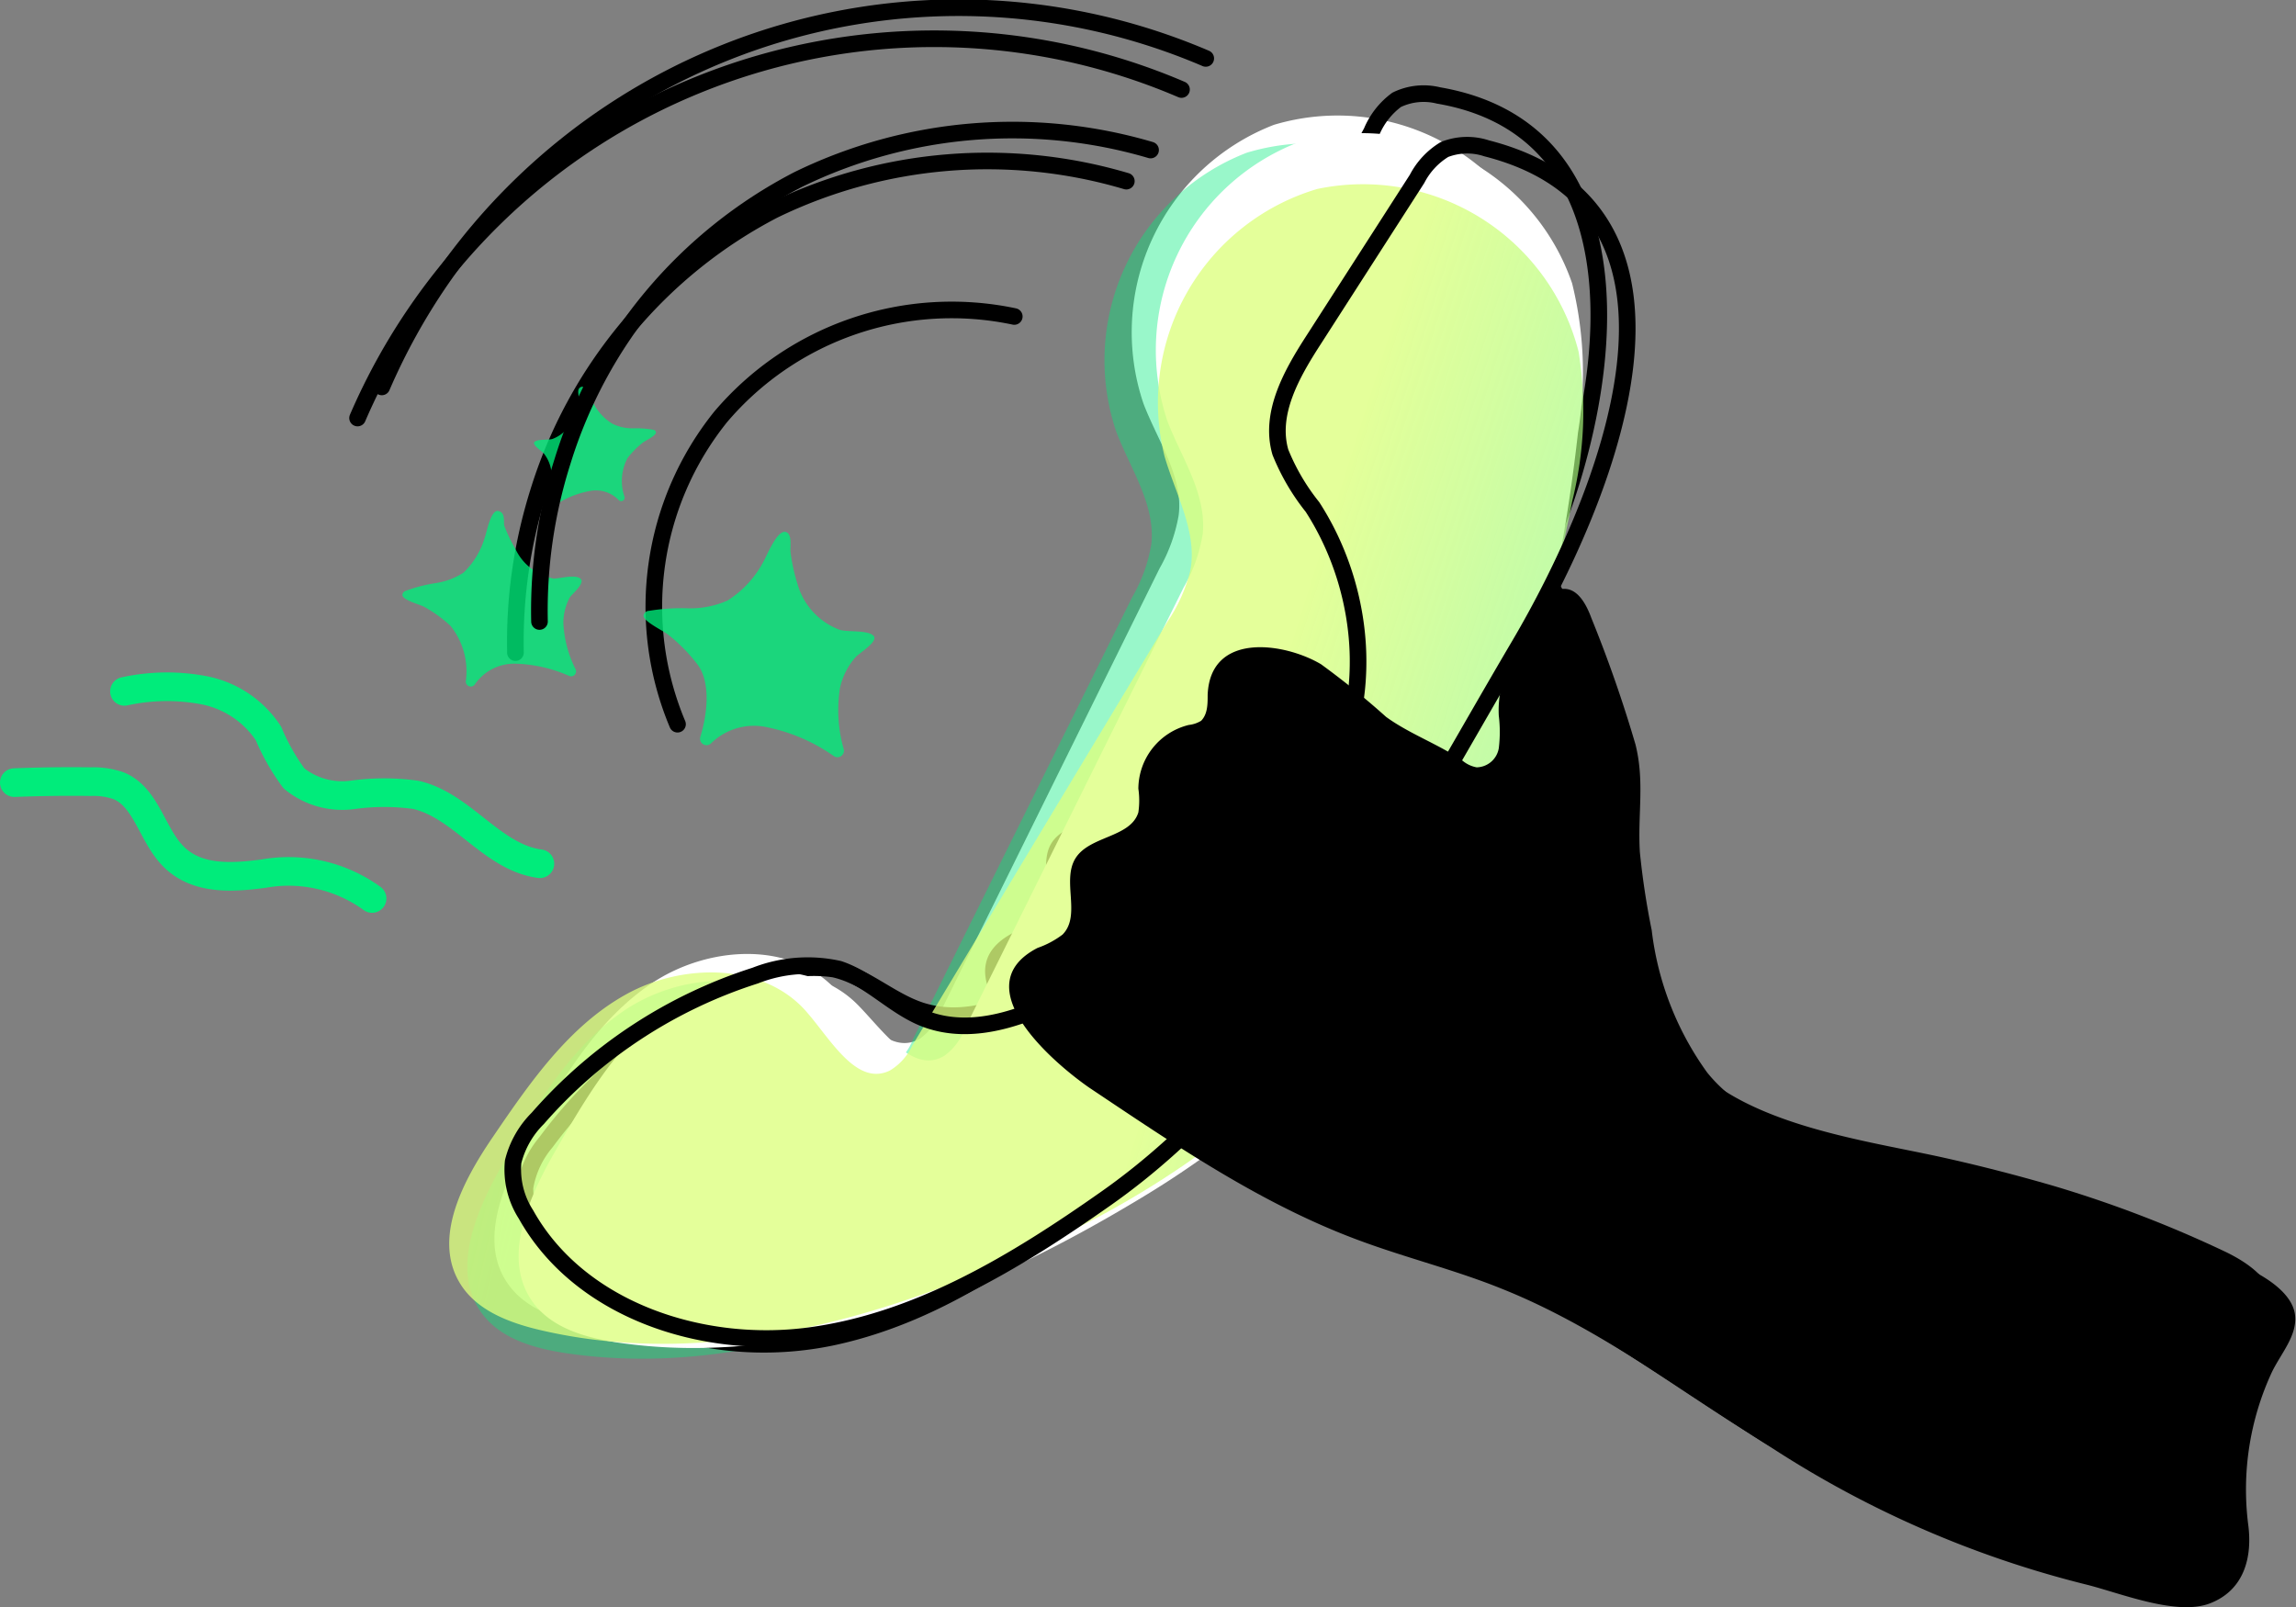 <svg xmlns="http://www.w3.org/2000/svg" xmlns:xlink="http://www.w3.org/1999/xlink" viewBox="0 0 120.27 84.2"><rect x="0" y="0" width="120.27" height="84.2" fill="#808080" stroke="none"/><defs><linearGradient id="linear-gradient" x1="9817.64" y1="1421.89" x2="9863.02" y2="1421.89" gradientTransform="matrix(-.98 -.22 -.22 .98 9966.44 806.4)" gradientUnits="userSpaceOnUse"><stop offset="0" stop-color="#00ec7b" stop-opacity=".4"/><stop offset=".1" stop-color="#1aee7b" stop-opacity=".47"/><stop offset=".55" stop-color="#81f77d" stop-opacity=".75"/><stop offset=".85" stop-color="#c3fd7e" stop-opacity=".93"/><stop offset=".99" stop-color="#dcff7e"/></linearGradient><linearGradient id="linear-gradient-2" x1="9851.46" y1="1290.77" x2="9896.84" y2="1290.77" gradientTransform="matrix(-.95 -.3 -.3 .95 9865.31 1748.15)" xlink:href="#linear-gradient"/><style>.cls-1{fill:#fff}.cls-2{fill:none;stroke-linecap:round;stroke-linejoin:round;stroke:#000;stroke-width:.87px}</style></defs><g id="Layer_2" data-name="Layer 2"><g id="Layer_1-2" data-name="Layer 1"><path class="cls-1" d="M81.4 21.73a19.59 19.59 0 00-.32-7.82 11.65 11.65 0 00-14.35-7.37 11.65 11.65 0 00-6.83 14.61C60.64 23.09 62 25 61.74 27a8.57 8.57 0 01-1 2.78L49.27 53a3.16 3.16 0 01-1.06 1.4c-1.65 1-3.2-1.31-4.55-2.68-2.42-2.46-6.67-2.12-9.53-.2s-4.67 5-6.38 8C26.37 62 25 65.09 26.66 67.33c1 1.37 2.79 1.87 4.46 2.11 9.56 1.4 19.1-2.58 27.38-7.56 15.08-9.1 20.98-23.1 22.9-40.15z"/><path class="cls-2" d="M53.13 16.58a15.87 15.87 0 00-15.38 5.26 15.88 15.88 0 00-2.26 16.1"/><path class="cls-2" d="M59 9.49A25.6 25.6 0 0040.55 11a24.94 24.94 0 00-12.36 14.81A26.24 26.24 0 0027 34.19m34.89-29.5A32.89 32.89 0 0018.73 21.9"/><path d="M80 23.16a19.4 19.4 0 00-.31-7.82A11.66 11.66 0 0065.31 8a11.66 11.66 0 00-6.84 14.61c.74 1.95 2.06 3.82 1.84 5.89a8.19 8.19 0 01-1 2.78L47.84 54.41a3.05 3.05 0 01-1.06 1.4c-1.64 1-3.19-1.31-4.54-2.67-2.43-2.46-6.68-2.13-9.54-.2S28 58 26.32 61c-1.37 2.42-2.73 5.54-1.09 7.79 1 1.37 2.79 1.86 4.47 2.11 9.56 1.39 19.1-2.58 27.37-7.57C72.15 54.21 78.06 40.21 80 23.16z" fill="url(#linear-gradient)"/><path class="cls-2" d="M75.35 5a3.23 3.23 0 00-2.19.23 4 4 0 00-1.31 1.67l-4.71 8.83c-1 1.87-2 4-1.26 6a11.53 11.53 0 001.91 2.72c3.26 4.26 2.83 10.55.21 15.18s-7 8.06-11.47 11c-2.49 1.63-5.48 3.23-8.31 2.31-1.6-.53-2.9-1.81-4.54-2.17a7.5 7.5 0 00-4.35.69 25.48 25.48 0 00-10.73 8.38 4.92 4.92 0 00-1.1 2.37 4.36 4.36 0 00.89 2.71c3.19 4.76 9.76 6.34 15.36 5.1s10.42-4.72 14.83-8.39c9-7.47 14-19.13 20.33-28.86C83.7 25.46 88.2 7.2 75.35 5z"/><path d="M107.58 62.13c-2-.58-3.94-1.08-5.94-1.52-4.26-.93-10.59-1.75-13.48-5.36a15.78 15.78 0 01-2.9-7.45 37.92 37.92 0 01-.62-4.08c-.13-2 .25-3.69-.23-5.64a70.12 70.12 0 00-2.32-6.62c-.25-.72-.7-1.57-1.46-1.53-.57 0-1 .56-1.26 1-1.1 1.73-2.24 3.6-2.12 5.65a6.47 6.47 0 010 1.7 1.21 1.21 0 01-1.16 1 1.68 1.68 0 01-.74-.35c-1.26-.88-2.75-1.4-4-2.3A43.25 43.25 0 0068 34c-1.91-1.13-5.81-1.73-6 1.61 0 .48 0 1.06-.33 1.35a1.67 1.67 0 01-.65.22 3.47 3.47 0 00-2.65 3.34 4 4 0 010 1.24c-.4 1.34-2.55 1.22-3.29 2.41s.32 3-.67 4a5 5 0 01-1.32.69c-3.87 2 .82 6 2.7 7.31 4.49 3 9 6.11 14.12 8 2.48.92 5.08 1.55 7.53 2.56 5 2 9.52 5.44 14.09 8.3A54.38 54.38 0 00108 82.06c1.77.43 4.76 1.68 6.53 1s2.25-2.38 2-4.18a14.54 14.54 0 011.25-7.88c.48-1 1.34-1.91 1.22-3s-1.39-1.93-2.49-2.45a62.51 62.51 0 00-8.93-3.42z"/></g><g id="Mouseover"><path class="cls-1" d="M82.66 22.66a19.4 19.4 0 00-.31-7.82A11.66 11.66 0 0068 7.46a11.67 11.67 0 00-6.84 14.62C61.9 24 63.22 25.89 63 28a8.35 8.35 0 01-1 2.78L50.53 53.91a3.05 3.05 0 01-1.06 1.4c-1.65 1-3.19-1.3-4.54-2.67-2.43-2.46-6.68-2.13-9.54-.2s-4.67 5-6.38 8c-1.37 2.42-2.73 5.54-1.09 7.79 1 1.37 2.79 1.86 4.47 2.11 9.56 1.39 19.1-2.58 27.37-7.57 15.08-9.06 20.99-23.06 22.9-40.11z"/><path class="cls-2" d="M63.16 3.06A32.9 32.9 0 0020 20.27"/><path d="M82.36 26.24a19.49 19.49 0 00.33-7.82A11.66 11.66 0 0069 9.9a11.67 11.67 0 00-8 14c.58 2 1.74 4 1.35 6a8.35 8.35 0 01-1.21 2.69L47.79 54.77a3 3 0 01-1.17 1.31c-1.72.85-3.07-1.56-4.31-3-2.21-2.64-6.48-2.66-9.49-1s-5.06 4.63-7 7.48c-1.57 2.3-3.17 5.31-1.72 7.68.88 1.44 2.63 2.08 4.28 2.46 9.41 2.17 19.24-1 27.9-5.3C72 56.55 79.07 43.08 82.36 26.24z" fill="url(#linear-gradient-2)" opacity=".79"/><path class="cls-2" d="M77.87 7.77a3.25 3.25 0 00-2.2.06 3.89 3.89 0 00-1.44 1.54l-5.41 8.42c-1.15 1.78-2.34 3.86-1.75 5.9a11.42 11.42 0 001.68 2.87c2.9 4.49 3.33 10.68.35 15.12s-7.64 7.46-12.33 10c-2.62 1.43-5.72 2.78-8.47 1.63-1.55-.66-2.74-2-4.35-2.54a7.52 7.52 0 00-4.39.34 25.37 25.37 0 00-11.39 7.48 4.85 4.85 0 00-1.29 2.27 4.33 4.33 0 00.67 2.76c2.79 5 9.21 7.12 14.89 6.35s10.77-3.86 15.46-7.16c9.58-6.71 15.42-18.38 21.68-29C84 26.31 90.5 11 77.87 7.77z"/><path d="M108.85 63.06c-2-.58-3.94-1.08-5.95-1.52-4.26-.94-10.59-1.75-13.48-5.36a15.93 15.93 0 01-2.9-7.45 40.79 40.79 0 01-.62-4.09c-.12-2 .26-3.68-.23-5.64a69.21 69.21 0 00-2.31-6.62c-.26-.71-.71-1.56-1.46-1.53-.57 0-1 .57-1.27 1-1.1 1.72-2.23 3.6-2.12 5.64a7 7 0 010 1.71 1.2 1.2 0 01-1.16 1 1.59 1.59 0 01-.74-.35c-1.27-.87-2.76-1.39-4-2.29a43.25 43.25 0 00-3.41-2.76c-1.9-1.13-5.81-1.73-5.94 1.61 0 .48 0 1-.34 1.35a1.57 1.57 0 01-.65.22 3.46 3.46 0 00-2.64 3.34 4.29 4.29 0 010 1.24c-.41 1.33-2.55 1.22-3.29 2.4s.31 3-.68 4a4.71 4.71 0 01-1.31.7c-3.87 2 .81 6 2.69 7.31 4.49 3 9 6.1 14.12 8 2.49.93 5.08 1.56 7.54 2.56 5 2 9.51 5.44 14.08 8.3A54.15 54.15 0 00109.23 83c1.77.43 4.76 1.68 6.53 1s2.25-2.38 2-4.18A14.61 14.61 0 01119 71.9c.48-1 1.34-1.92 1.22-3s-1.38-1.93-2.48-2.45a60.63 60.63 0 00-8.89-3.39z"/><path d="M36.52 34.79A8.74 8.74 0 0035 33.25c-.26-.21-1.3-.69-1.29-1A.3.3 0 0134 32a10.55 10.55 0 012.11-.13 4.79 4.79 0 002-.41 5.36 5.36 0 001.86-2c.18-.29.75-1.78 1.22-1.58.32.13.19.79.22 1.05a9.69 9.69 0 00.37 1.68A3.6 3.6 0 0044 33c.42.12 1.44 0 1.75.3s-.79.94-.95 1.15a3.58 3.58 0 00-.8 1.6 7.44 7.44 0 00.2 3.21.34.34 0 01-.51.36 9.28 9.28 0 00-3.46-1.51 3.21 3.21 0 00-3 .85.34.34 0 01-.55-.34c.42-1.36.52-2.96-.16-3.83zm-12.92-2a7 7 0 00-1.38-1c-.23-.12-1.09-.34-1.14-.6a.23.23 0 01.13-.22 7.85 7.85 0 011.6-.42 3.68 3.68 0 001.47-.55 4.19 4.19 0 001.11-1.83c.1-.25.31-1.48.71-1.4s.26.58.32.78a7.48 7.48 0 00.58 1.21 2.79 2.79 0 002 1.55c.35 0 1.11-.23 1.4 0s-.47.84-.56 1a2.87 2.87 0 00-.33 1.32 6 6 0 00.64 2.43.26.26 0 01-.34.35 7.44 7.44 0 00-2.81-.64 2.5 2.5 0 00-2.13 1.09.26.26 0 01-.47-.17 3.81 3.81 0 00-.8-2.9zM32.87 24a4.72 4.72 0 01.8-.81c.14-.11.7-.36.69-.54a.15.15 0 00-.11-.13 5.19 5.19 0 00-1.12-.08 2.38 2.38 0 01-1.05-.24 2.73 2.73 0 01-1-1.08c-.1-.16-.39-.95-.64-.85s-.11.42-.13.56a5.45 5.45 0 01-.2.89A1.93 1.93 0 0128.93 23c-.23.06-.77 0-.93.15s.41.5.49.61a1.93 1.93 0 01.38.85 3.93 3.93 0 01-.13 1.7.18.18 0 00.27.2 4.79 4.79 0 011.85-.78 1.66 1.66 0 011.55.47.18.18 0 00.3-.18 2.56 2.56 0 01.16-2.02z" opacity=".79" fill="#00ec7b"/><path class="cls-2" d="M60.27 7.86A25.59 25.59 0 0041.82 9.4a24.86 24.86 0 00-12.36 14.79 25.86 25.86 0 00-1.2 8.37"/><path d="M6.52 36.22a10.41 10.41 0 014.16-.06 5.24 5.24 0 013.38 2.26 11.36 11.36 0 001.34 2.36 4 4 0 003.08.86 12.09 12.09 0 013.29 0c2.45.55 4 3.28 6.51 3.61M.75 41c1.34-.05 2.68-.07 4-.05a4 4 0 011.45.21c1.52.61 1.77 2.7 3 3.82s3 1 4.6.79a7.45 7.45 0 015.69 1.3" stroke="#00ec7b" stroke-width="1.5" fill="none" stroke-linecap="round" stroke-linejoin="round"/></g></g></svg>